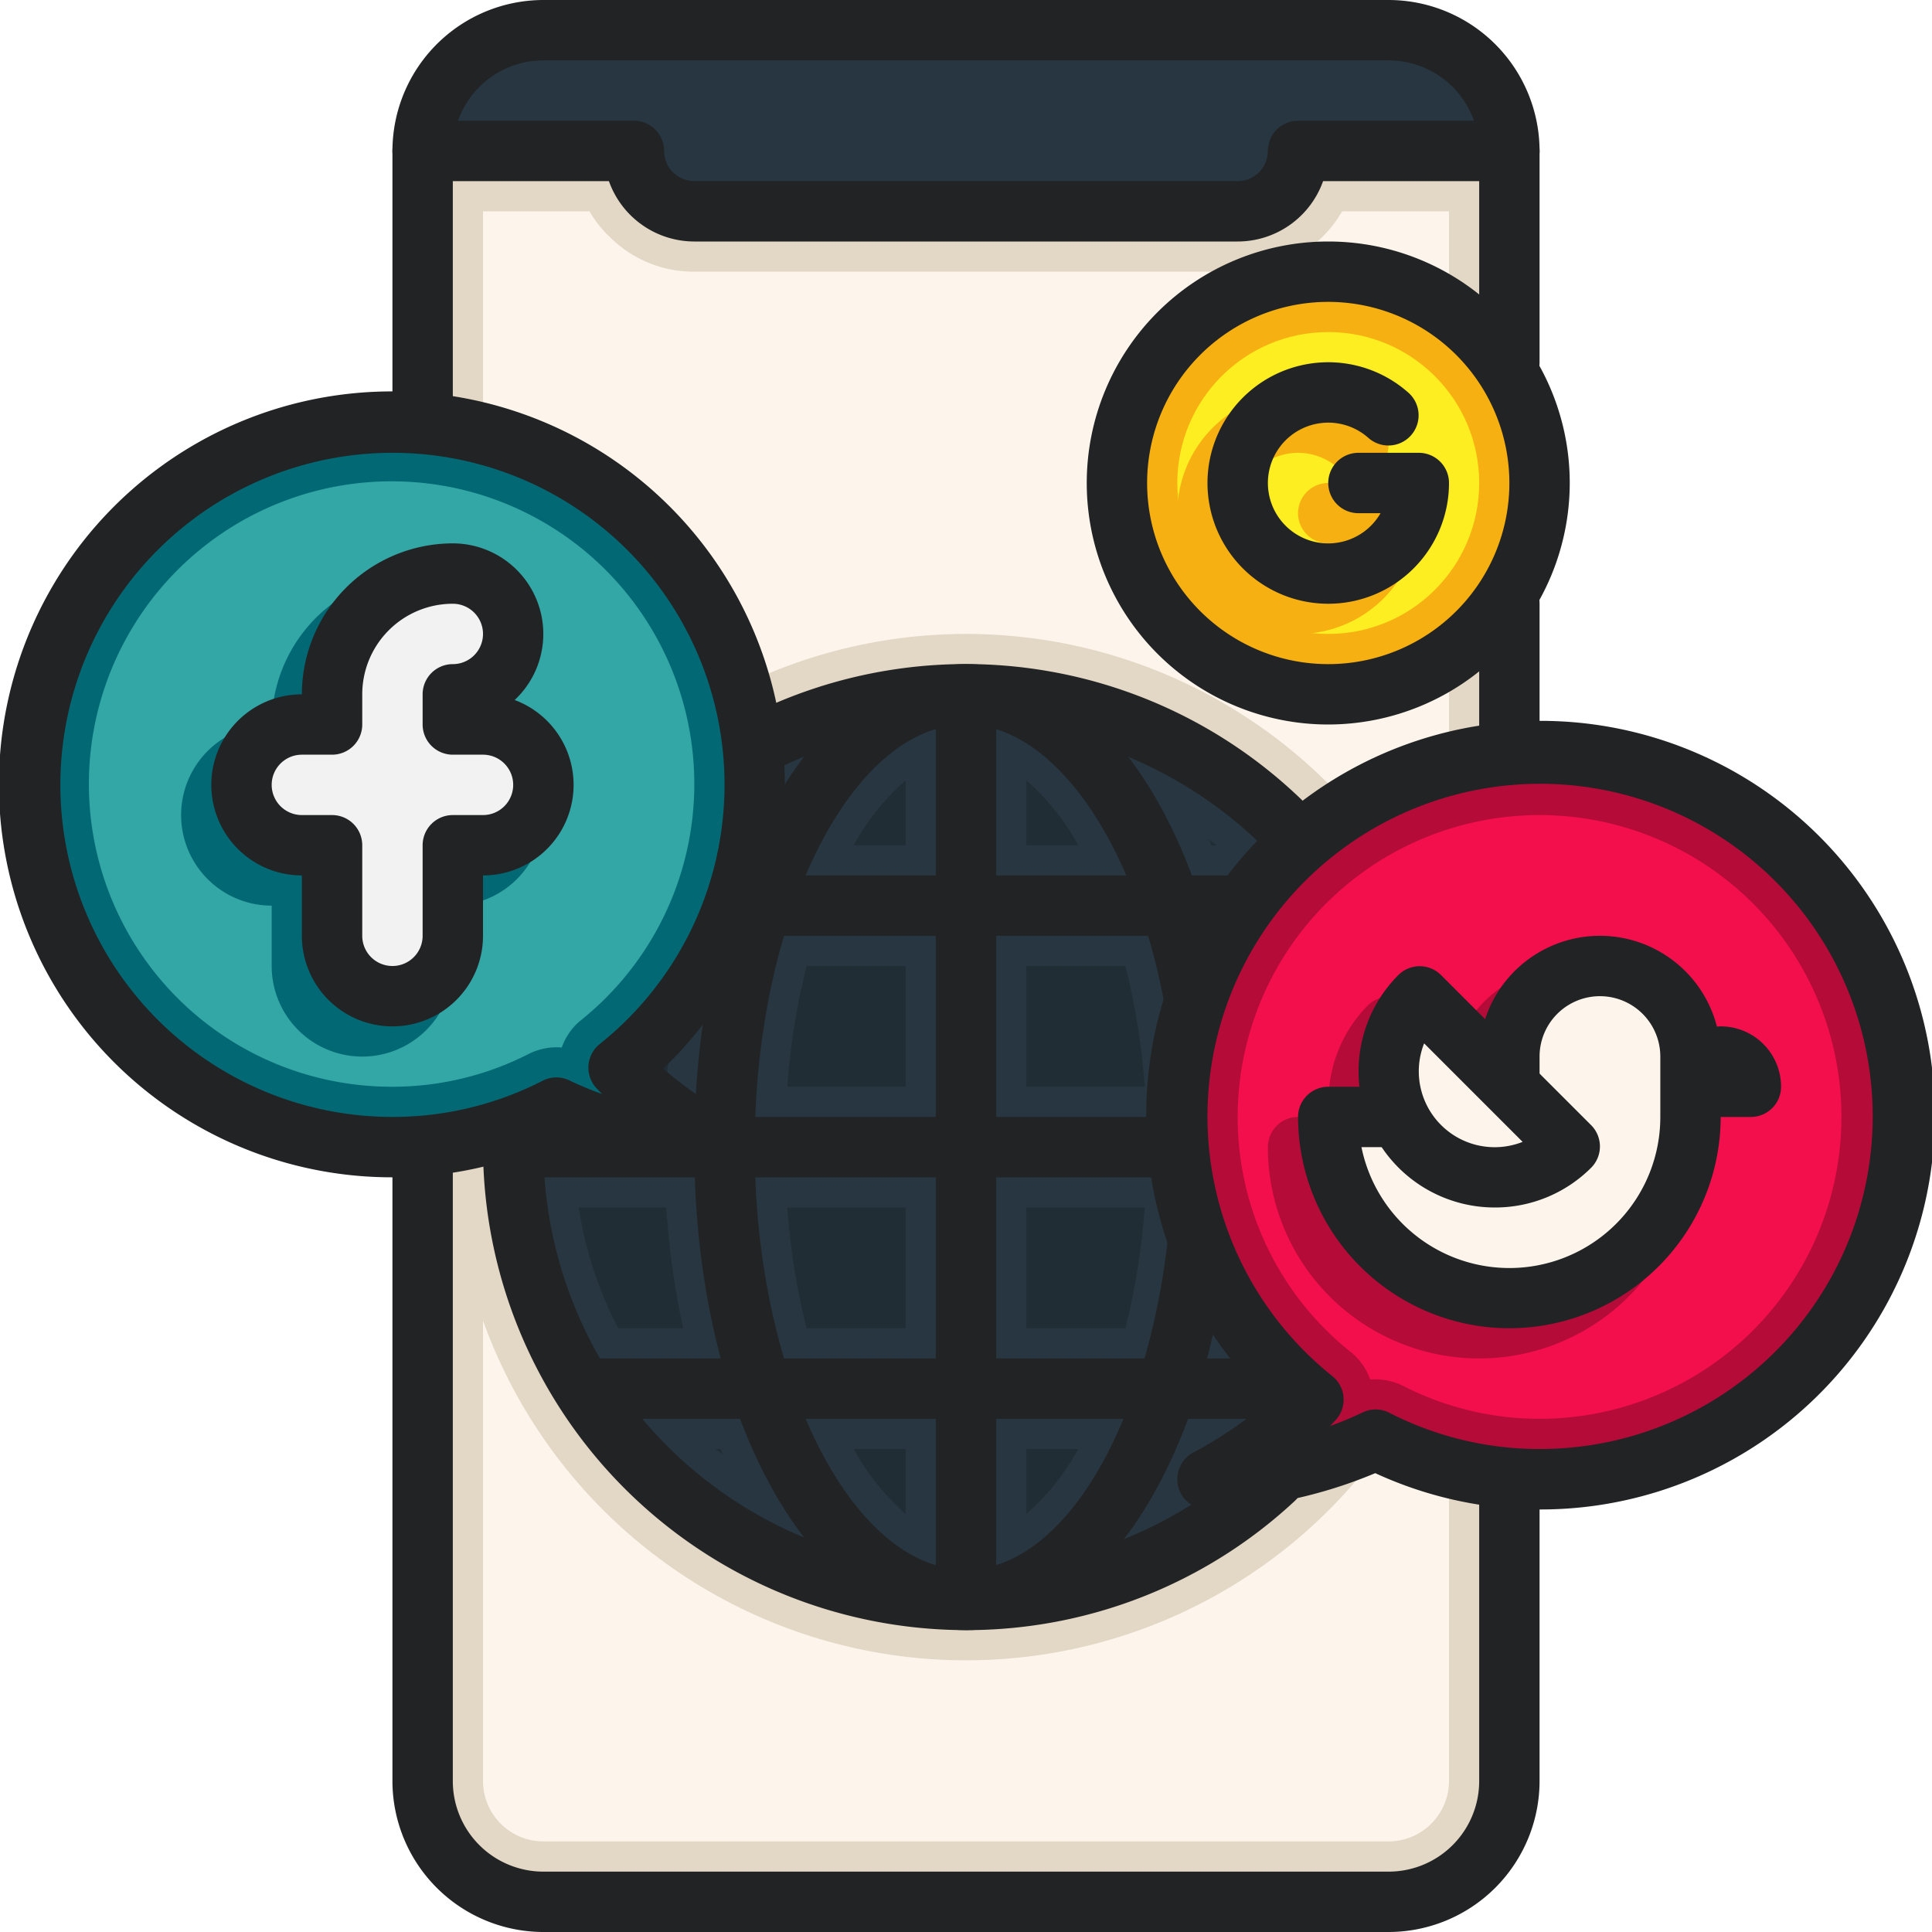 <svg xmlns="http://www.w3.org/2000/svg" viewBox="0 0 64 64"><g id="_2-social_media" data-name="2-social media"><g id="color"><rect x="14" y="1" width="36" height="62" rx="4" style="fill:#fdf5eb"/><path d="M50,5V7H44.46A4,4,0,0,1,41,9H23a3.93,3.93,0,0,1-2.84-1.19A3.529,3.529,0,0,1,19.53,7H14V5a4,4,0,0,1,4-4H46A4,4,0,0,1,50,5Z" style="fill:#e3d7c5"/><path d="M46,1H18a4,4,0,0,0-4,4V59a4,4,0,0,0,4,4H46a4,4,0,0,0,4-4V5A4,4,0,0,0,46,1Zm2,58a2.006,2.006,0,0,1-2,2H18a2.006,2.006,0,0,1-2-2V5a2.006,2.006,0,0,1,2-2H46a2.006,2.006,0,0,1,2,2Z" style="fill:#e3d7c5"/><path d="M50,5H43a2.006,2.006,0,0,1-2,2H23a2.015,2.015,0,0,1-2-2H14a4,4,0,0,1,4-4H46A4,4,0,0,1,50,5Z" style="fill:#273640"/><circle cx="32" cy="38" r="17" style="fill:#e3d7c5"/><circle cx="32" cy="38" r="15" style="fill:#202d35"/><path d="M32,23A15,15,0,1,0,47,38,15.005,15.005,0,0,0,32,23ZM20.48,44a12.971,12.971,0,0,1-1.31-4h2.9a27.73,27.73,0,0,0,.56,4Zm1.59-8h-2.9a12.971,12.971,0,0,1,1.31-4h2.15A27.73,27.73,0,0,0,22.07,36ZM23.7,48h.17c.03.07.06.13.09.2C23.88,48.13,23.79,48.07,23.7,48Zm.17-20H23.7c.09-.07.18-.13.26-.2C23.93,27.87,23.9,27.93,23.87,28ZM30,50.15A7.949,7.949,0,0,1,28.28,48H30ZM30,44H26.72a23.247,23.247,0,0,1-.64-4H30Zm0-8H26.08a23.247,23.247,0,0,1,.64-4H30Zm0-8H28.28A7.949,7.949,0,0,1,30,25.85Zm13.52,4a12.971,12.971,0,0,1,1.31,4h-2.9a27.73,27.73,0,0,0-.56-4ZM34,25.85A7.949,7.949,0,0,1,35.72,28H34Zm0,24.3V48h1.72A7.949,7.949,0,0,1,34,50.15ZM37.28,44H34V40h3.92A23.247,23.247,0,0,1,37.28,44ZM34,36V32h3.28a23.247,23.247,0,0,1,.64,4Zm6.04,12.2c.03-.07.06-.13.09-.2h.17C40.21,48.07,40.12,48.13,40.04,48.2ZM40.13,28c-.03-.07-.06-.13-.09-.2.08.07.17.13.26.2Zm3.39,16H41.37a27.73,27.73,0,0,0,.56-4h2.9A12.971,12.971,0,0,1,43.52,44Z" style="fill:#273640"/><path d="M20.491,35.366a12.074,12.074,0,1,0-2.06,1.325A14.388,14.388,0,0,0,24,38,14.068,14.068,0,0,1,20.491,35.366Z" style="fill:#33a6a6"/><path d="M25,26a12.029,12.029,0,1,0-6.57,10.69A14.328,14.328,0,0,0,24,38a14.118,14.118,0,0,1-3.51-2.63A11.971,11.971,0,0,0,25,26Zm-5.76,7.8a2.026,2.026,0,0,0-.63.9,2.071,2.071,0,0,0-1.09.21A9.91,9.91,0,0,1,13,36a10.028,10.028,0,1,1,6.24-2.2Z" style="fill:#026873"/><path d="M43.509,46.366a12.074,12.074,0,1,1,2.06,1.325A14.388,14.388,0,0,1,40,49,14.068,14.068,0,0,0,43.509,46.366Z" style="fill:#f20f4b"/><path d="M43.51,46.37A14.118,14.118,0,0,1,40,49a14.328,14.328,0,0,0,5.57-1.31,11.957,11.957,0,1,0-2.06-1.32ZM41,37A10,10,0,1,1,51,47a9.91,9.91,0,0,1-4.52-1.09,2.071,2.071,0,0,0-1.09-.21,2.026,2.026,0,0,0-.63-.9A9.935,9.935,0,0,1,41,37Z" style="fill:#b50b38"/><circle cx="44" cy="16" r="7" style="fill:#f7b011"/><circle cx="44" cy="16" r="5" style="fill:#fcee21"/><path d="M16.049,24.189A3,3,0,0,0,14,19a5.006,5.006,0,0,0-5,5,3,3,0,0,0,0,6v2a3,3,0,0,0,6,0V30a3,3,0,0,0,1.049-5.811Z" style="fill:#026873"/><path d="M16,24H15V23a2,2,0,0,0,0-4,4,4,0,0,0-4,4v1H10a2,2,0,0,0,0,4h1v3a2,2,0,0,0,4,0V28h1a2,2,0,0,0,0-4Z" style="fill:#f2f2f2"/><path d="M43,21a4,4,0,1,1,2.667-6.981,1,1,0,0,1-1.334,1.49,2,2,0,1,0,.4,2.491H44a1,1,0,0,1,0-2h2a1,1,0,0,1,1,1A4,4,0,0,1,43,21Z" style="fill:#f7b011"/><path d="M52,32a4.008,4.008,0,0,0-3.8,2.755l-1.462-1.462a1.029,1.029,0,0,0-1.414,0A4.5,4.5,0,0,0,44.042,37H43a1,1,0,0,0-1,1,7,7,0,0,0,14,0V36A4,4,0,0,0,52,32Z" style="fill:#b50b38"/><path d="M53,32a3,3,0,0,0-3,3v.971L47.029,33a3.506,3.506,0,0,0-.671,4H44a6,6,0,0,0,12,0V35A3,3,0,0,0,53,32Z" style="fill:#fdf5eb"/></g><g id="line"><path d="M46,64H18a5.006,5.006,0,0,1-5-5V38a1,1,0,0,1,2,0V59a3,3,0,0,0,3,3H46a3,3,0,0,0,3-3V49a1,1,0,0,1,2,0V59A5.006,5.006,0,0,1,46,64Z" style="fill:#222325"/><path d="M50,26a1,1,0,0,1-1-1V20a1,1,0,0,1,2,0v5A1,1,0,0,1,50,26Z" style="fill:#222325"/><path d="M14,15a1,1,0,0,1-1-1V5a5.006,5.006,0,0,1,5-5H46a5.006,5.006,0,0,1,5,5v7a1,1,0,0,1-2,0V5a3,3,0,0,0-3-3H18a3,3,0,0,0-3,3v9A1,1,0,0,1,14,15Z" style="fill:#222325"/><path d="M41,8H23a3.006,3.006,0,0,1-2.829-2H14a1,1,0,0,1,0-2h7a1,1,0,0,1,1,1,1,1,0,0,0,1,1H41a1,1,0,0,0,1-1,1,1,0,0,1,1-1h7a1,1,0,0,1,0,2H43.829A3.006,3.006,0,0,1,41,8Z" style="fill:#222325"/><path d="M43,28.8a1,1,0,0,1-.733-.32,14.011,14.011,0,0,0-16.8-2.868,1,1,0,0,1-.934-1.768,16.009,16.009,0,0,1,19.2,3.276A1,1,0,0,1,43,28.8Z" style="fill:#222325"/><path d="M32,54A16.019,16.019,0,0,1,16,38a1,1,0,0,1,2,0A14,14,0,0,0,41.518,48.267a1,1,0,1,1,1.36,1.466A15.944,15.944,0,0,1,32,54Z" style="fill:#222325"/><path d="M32,54c-5.047,0-9-7.028-9-16s3.953-16,9-16c3.941,0,7.289,4.245,8.528,10.815l-1.966.37C37.542,27.777,34.844,24,32,24c-3.794,0-7,6.411-7,14s3.206,14,7,14c3.189,0,6.009-4.671,6.706-11.107l1.988.214C39.873,48.7,36.3,54,32,54Z" style="fill:#222325"/><rect x="17" y="37" width="22" height="2" style="fill:#222325"/><rect x="19" y="45" width="24" height="2" style="fill:#222325"/><rect x="24" y="29" width="17" height="2" style="fill:#222325"/><rect x="31" y="23" width="2" height="30" style="fill:#222325"/><path d="M24,39a14.758,14.758,0,0,1-5.557-1.2A12.824,12.824,0,0,1,13,39a13.017,13.017,0,1,1,8.968-3.6,13.715,13.715,0,0,0,2.482,1.7A1,1,0,0,1,24,39ZM13,15a11,11,0,0,0,0,22,10.873,10.873,0,0,0,4.978-1.2.993.993,0,0,1,.889-.008,10.864,10.864,0,0,0,1.074.447c-.061-.063-.122-.126-.182-.191a1,1,0,0,1,.107-1.462A10.994,10.994,0,0,0,13,15Z" style="fill:#222325"/><path d="M40,50a1,1,0,0,1-.45-1.893,13.715,13.715,0,0,0,2.482-1.7A13.062,13.062,0,1,1,45.557,48.8,15.457,15.457,0,0,1,40,50Zm5.569-3.31a1,1,0,0,1,.453.109A10.873,10.873,0,0,0,51,48a11.018,11.018,0,1,0-6.866-2.415,1,1,0,0,1,.107,1.462c-.06.065-.121.128-.182.191a10.864,10.864,0,0,0,1.074-.447A1,1,0,0,1,45.569,46.69Z" style="fill:#222325"/><path d="M13,34a3,3,0,0,1-3-3V29a3,3,0,0,1,0-6,5.006,5.006,0,0,1,5-5,3,3,0,0,1,2.049,5.189A3,3,0,0,1,16,29v2A3,3,0,0,1,13,34Zm-3-9a1,1,0,0,0,0,2h1a1,1,0,0,1,1,1v3a1,1,0,0,0,2,0V28a1,1,0,0,1,1-1h1a1,1,0,0,0,0-2H15a1,1,0,0,1-1-1V23a1,1,0,0,1,1-1,1,1,0,0,0,0-2,3,3,0,0,0-3,3v1a1,1,0,0,1-1,1Z" style="fill:#222325"/><path d="M44,20a4,4,0,1,1,2.667-6.981,1,1,0,0,1-1.334,1.49,2,2,0,1,0,.4,2.491H45a1,1,0,0,1,0-2h2a1,1,0,0,1,1,1A4,4,0,0,1,44,20Z" style="fill:#222325"/><path d="M44,24a8,8,0,1,1,8-8A8.009,8.009,0,0,1,44,24Zm0-14a6,6,0,1,0,6,6A6.006,6.006,0,0,0,44,10Z" style="fill:#222325"/><path d="M50,44a7.008,7.008,0,0,1-7-7,1,1,0,0,1,1-1h2v2h-.9A5,5,0,0,0,55,37V35a2,2,0,0,0-4,0v1H49V35a4,4,0,0,1,8,0v2A7.008,7.008,0,0,1,50,44Z" style="fill:#222325"/><path d="M58,37H57a1,1,0,0,1-.866-1.5A1,1,0,0,1,57,34a2,2,0,0,1,2,2A1,1,0,0,1,58,37Z" style="fill:#222325"/><path d="M49.515,40a4.513,4.513,0,0,1-3.193-7.7,1,1,0,0,1,1.414,0l4.971,4.971a1,1,0,0,1,0,1.414A4.5,4.5,0,0,1,49.515,40Zm-2.339-5.437a2.514,2.514,0,0,0,3.263,3.263Z" style="fill:#222325"/></g></g></svg>